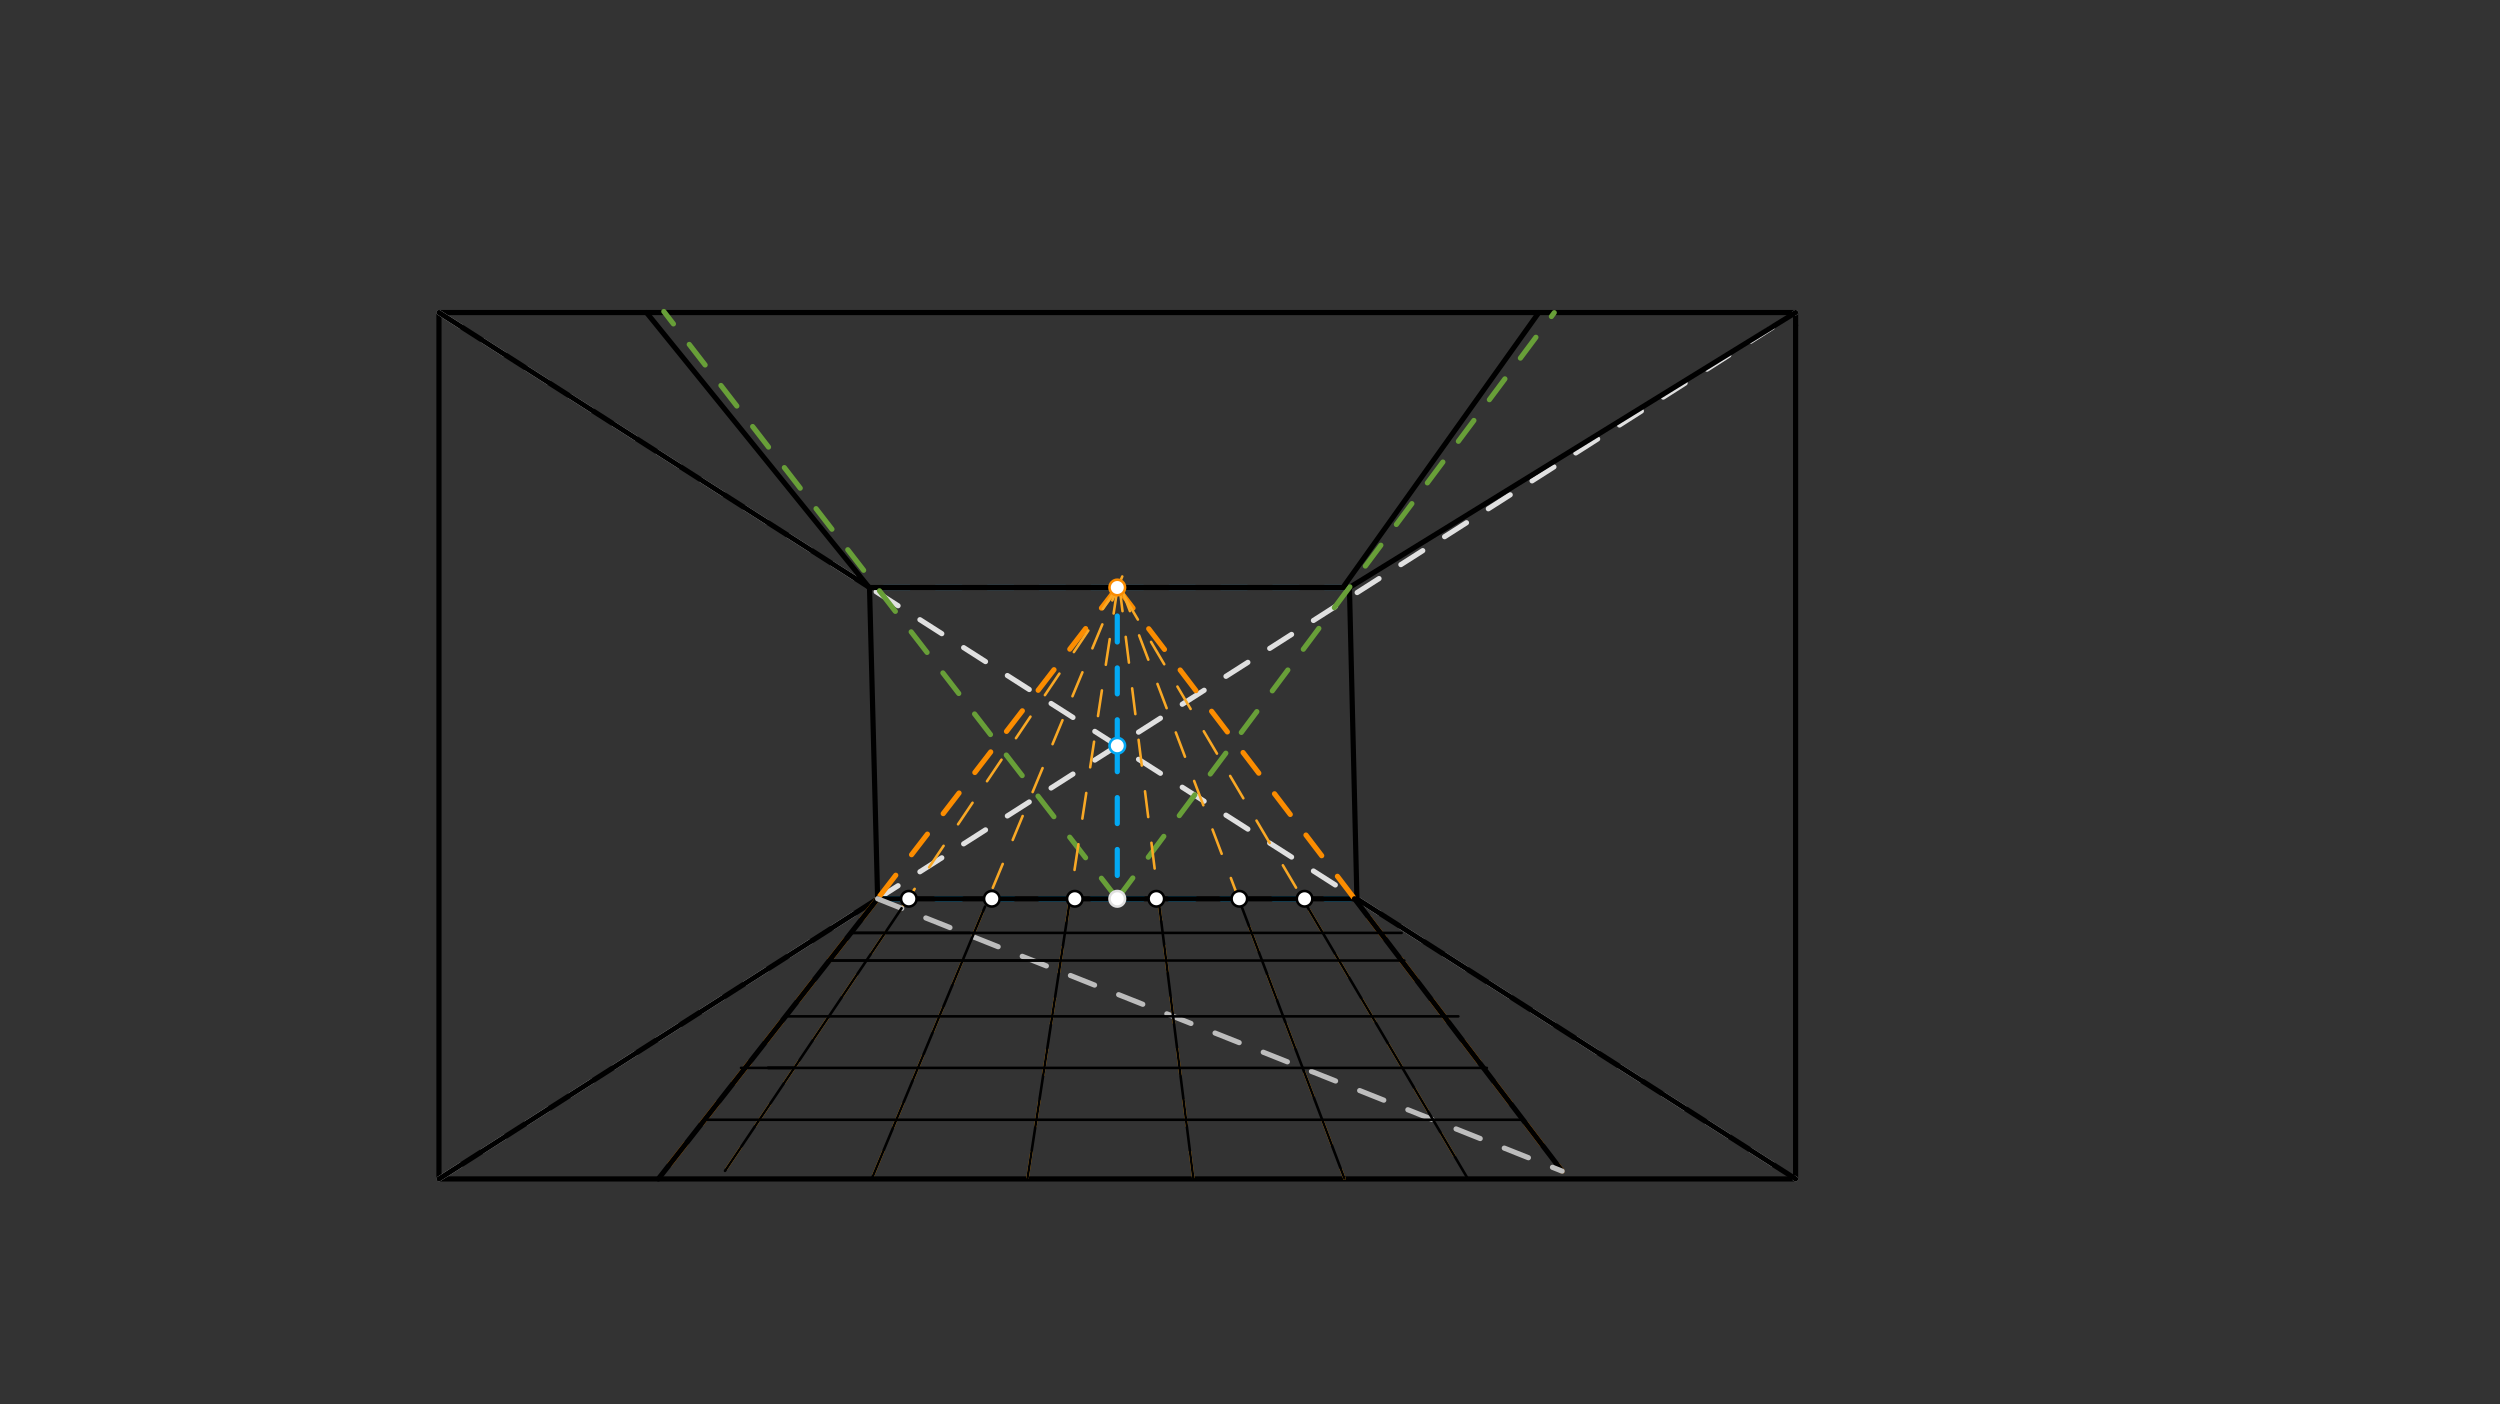<svg xmlns="http://www.w3.org/2000/svg" class="svg--816" height="100%" preserveAspectRatio="xMidYMid meet" viewBox="0 0 963.78 541.417" width="100%"><rect x="0" y="0" width="963.78" height="541.417" fill="#333333" stroke="none"/><defs><marker id="marker-arrow" markerHeight="16" markerUnits="userSpaceOnUse" markerWidth="24" orient="auto-start-reverse" refX="24" refY="4" viewBox="0 0 24 8"><path d="M 0 0 L 24 4 L 0 8 z" stroke="inherit"></path></marker></defs><g class="aux-layer--949"></g><g class="main-layer--75a"><g class="element--733"><line stroke="#000000" stroke-dasharray="none" stroke-linecap="round" stroke-width="2" x1="169.226" x2="169.226" y1="120.49" y2="454.49"></line></g><g class="element--733"><line stroke="#000000" stroke-dasharray="none" stroke-linecap="round" stroke-width="2" x1="169.226" x2="692.226" y1="454.49" y2="454.49"></line></g><g class="element--733"><line stroke="#000000" stroke-dasharray="none" stroke-linecap="round" stroke-width="2" x1="692.226" x2="692.226" y1="454.49" y2="125.49"></line></g><g class="element--733"><line stroke="#000000" stroke-dasharray="none" stroke-linecap="round" stroke-width="2" x1="169.226" x2="692.226" y1="120.49" y2="120.49"></line></g><g class="element--733"><line stroke="#000000" stroke-dasharray="none" stroke-linecap="round" stroke-width="2" x1="692.226" x2="692.226" y1="125.49" y2="120.49"></line></g><g class="element--733"><line stroke="#E0E0E0" stroke-dasharray="10" stroke-linecap="round" stroke-width="2" x1="169.226" x2="692.226" y1="454.49" y2="120.49"></line></g><g class="element--733"><line stroke="#E0E0E0" stroke-dasharray="10" stroke-linecap="round" stroke-width="2" x1="169.226" x2="692.226" y1="120.49" y2="454.49"></line></g><g class="element--733"><line stroke="#03A9F4" stroke-dasharray="10" stroke-linecap="round" stroke-width="2" x1="430.726" x2="430.726" y1="287.49" y2="226.49"></line></g><g class="element--733"><line stroke="#03A9F4" stroke-dasharray="10" stroke-linecap="round" stroke-width="2" x1="430.726" x2="430.726" y1="287.49" y2="346.49"></line></g><g class="element--733"><line stroke="#03A9F4" stroke-dasharray="10" stroke-linecap="round" stroke-width="2" x1="430.726" x2="520.226" y1="226.49" y2="226.49"></line></g><g class="element--733"><line stroke="#03A9F4" stroke-dasharray="10" stroke-linecap="round" stroke-width="2" x1="430.726" x2="330.959" y1="226.49" y2="226.49"></line></g><g class="element--733"><line stroke="#03A9F4" stroke-dasharray="10" stroke-linecap="round" stroke-width="2" x1="430.726" x2="333.997" y1="346.49" y2="346.49"></line></g><g class="element--733"><line stroke="#03A9F4" stroke-dasharray="10" stroke-linecap="round" stroke-width="2" x1="430.726" x2="523.193" y1="346.49" y2="346.49"></line></g><g class="element--733"><line stroke="#000000" stroke-dasharray="none" stroke-linecap="round" stroke-width="2" x1="335.208" x2="520.226" y1="226.49" y2="226.49"></line></g><g class="element--733"><line stroke="#000000" stroke-dasharray="none" stroke-linecap="round" stroke-width="2" x1="338.339" x2="523.112" y1="346.49" y2="346.49"></line></g><g class="element--733"><line stroke="#000000" stroke-dasharray="none" stroke-linecap="round" stroke-width="2" x1="335.208" x2="338.339" y1="226.49" y2="346.49"></line></g><g class="element--733"><line stroke="#000000" stroke-dasharray="none" stroke-linecap="round" stroke-width="2" x1="520.226" x2="523.112" y1="226.49" y2="346.49"></line></g><g class="element--733"><line stroke="#000000" stroke-dasharray="none" stroke-linecap="round" stroke-width="2" x1="169.226" x2="338.339" y1="454.49" y2="346.49"></line></g><g class="element--733"><line stroke="#000000" stroke-dasharray="none" stroke-linecap="round" stroke-width="2" x1="169.226" x2="335.208" y1="120.49" y2="226.49"></line></g><g class="element--733"><line stroke="#000000" stroke-dasharray="none" stroke-linecap="round" stroke-width="2" x1="520.226" x2="692.226" y1="226.49" y2="120.49"></line></g><g class="element--733"><line stroke="#000000" stroke-dasharray="none" stroke-linecap="round" stroke-width="2" x1="523.112" x2="692.226" y1="346.49" y2="454.49"></line></g><g class="element--733"><line stroke="#FB8C00" stroke-dasharray="10" stroke-linecap="round" stroke-width="2" x1="430.726" x2="338.339" y1="226.49" y2="346.49"></line></g><g class="element--733"><line stroke="#FB8C00" stroke-dasharray="10" stroke-linecap="round" stroke-width="2" x1="338.339" x2="252.226" y1="346.49" y2="456.49"></line></g><g class="element--733"><line stroke="#FB8C00" stroke-dasharray="10" stroke-linecap="round" stroke-width="2" x1="430.726" x2="602.226" y1="226.49" y2="451.49"></line></g><g class="element--733"><line stroke="#000000" stroke-dasharray="none" stroke-linecap="round" stroke-width="2" x1="338.339" x2="253.791" y1="346.49" y2="454.49"></line></g><g class="element--733"><line stroke="#689F38" stroke-dasharray="10" stroke-linecap="round" stroke-width="2" x1="430.726" x2="255.915" y1="346.49" y2="120.087"></line></g><g class="element--733"><line stroke="#689F38" stroke-dasharray="10" stroke-linecap="round" stroke-width="2" x1="430.726" x2="599.178" y1="346.49" y2="120.553"></line></g><g class="element--733"><line stroke="#000000" stroke-dasharray="none" stroke-linecap="round" stroke-width="2" x1="522.192" x2="602.226" y1="346.49" y2="451.49"></line></g><g class="element--733"><line stroke="#000000" stroke-dasharray="none" stroke-linecap="round" stroke-width="2" x1="517.712" x2="593.226" y1="226.49" y2="120.49"></line></g><g class="element--733"><line stroke="#000000" stroke-dasharray="none" stroke-linecap="round" stroke-width="2" x1="334.897" x2="249.226" y1="226.291" y2="120.49"></line></g><g class="element--733"><line stroke="#F9A825" stroke-dasharray="10" stroke-linecap="round" stroke-width="1" x1="430.726" x2="279.5" y1="226.49" y2="451.387"></line></g><g class="element--733"><line stroke="#F9A825" stroke-dasharray="10" stroke-linecap="round" stroke-width="1" x1="432.643" x2="336.144" y1="222.244" y2="454.315"></line></g><g class="element--733"><line stroke="#F9A825" stroke-dasharray="10" stroke-linecap="round" stroke-width="1" x1="430.824" x2="396.07" y1="226.618" y2="454.497"></line></g><g class="element--733"><line stroke="#F9A825" stroke-dasharray="10" stroke-linecap="round" stroke-width="1" x1="431.5" x2="460.07" y1="225.673" y2="454.477"></line></g><g class="element--733"><line stroke="#F9A825" stroke-dasharray="10" stroke-linecap="round" stroke-width="1" x1="432.071" x2="518.3" y1="226.244" y2="454.338"></line></g><g class="element--733"><line stroke="#F9A825" stroke-dasharray="10" stroke-linecap="round" stroke-width="1" x1="433.58" x2="565.559" y1="230.234" y2="453.907"></line></g><g class="element--733"><line stroke="#BDBDBD" stroke-dasharray="10" stroke-linecap="round" stroke-width="2" x1="338.339" x2="602.226" y1="346.49" y2="451.49"></line></g><g class="element--733"><line stroke="#000000" stroke-dasharray="none" stroke-linecap="round" stroke-width="1" x1="452.245" x2="562.209" y1="391.813" y2="391.813"></line></g><g class="element--733"><line stroke="#000000" stroke-dasharray="none" stroke-linecap="round" stroke-width="1" x1="502.173" x2="573.194" y1="411.679" y2="411.679"></line></g><g class="element--733"><line stroke="#000000" stroke-dasharray="none" stroke-linecap="round" stroke-width="1" x1="552.444" x2="587.397" y1="431.682" y2="431.682"></line></g><g class="element--733"><line stroke="#000000" stroke-dasharray="none" stroke-linecap="round" stroke-width="1" x1="373.861" x2="328.474" y1="359.655" y2="359.655"></line></g><g class="element--733"><line stroke="#000000" stroke-dasharray="none" stroke-linecap="round" stroke-width="1" x1="407.896" x2="319.396" y1="370.297" y2="370.297"></line></g><g class="element--733"><line stroke="#000000" stroke-dasharray="none" stroke-linecap="round" stroke-width="1" x1="452.245" x2="303.823" y1="391.813" y2="391.813"></line></g><g class="element--733"><line stroke="#000000" stroke-dasharray="none" stroke-linecap="round" stroke-width="1" x1="502.173" x2="296.065" y1="411.679" y2="411.679"></line></g><g class="element--733"><line stroke="#000000" stroke-dasharray="none" stroke-linecap="round" stroke-width="1" x1="552.444" x2="272.396" y1="431.682" y2="431.682"></line></g><g class="element--733"><line stroke="#000000" stroke-dasharray="none" stroke-linecap="round" stroke-width="1" x1="319.702" x2="541.374" y1="370.297" y2="370.297"></line></g><g class="element--733"><line stroke="#000000" stroke-dasharray="none" stroke-linecap="round" stroke-width="1" x1="328.474" x2="540.339" y1="359.655" y2="359.655"></line></g><g class="element--733"><line stroke="#000000" stroke-dasharray="none" stroke-linecap="round" stroke-width="1" x1="279.5" x2="347.566" y1="451.387" y2="350.161"></line></g><g class="element--733"><line stroke="#000000" stroke-dasharray="none" stroke-linecap="round" stroke-width="1" x1="379.734" x2="336.144" y1="349.485" y2="454.315"></line></g><g class="element--733"><line stroke="#000000" stroke-dasharray="none" stroke-linecap="round" stroke-width="1" x1="412.19" x2="396.071" y1="348.802" y2="454.49"></line></g><g class="element--733"><line stroke="#000000" stroke-dasharray="none" stroke-linecap="round" stroke-width="1" x1="446.784" x2="460.07" y1="348.075" y2="454.477"></line></g><g class="element--733"><line stroke="#000000" stroke-dasharray="none" stroke-linecap="round" stroke-width="1" x1="477.881" x2="518.3" y1="347.421" y2="454.338"></line></g><g class="element--733"><line stroke="#000000" stroke-dasharray="none" stroke-linecap="round" stroke-width="1" x1="502.422" x2="565.559" y1="346.905" y2="453.907"></line></g><g class="element--733"><line stroke="#000000" stroke-dasharray="none" stroke-linecap="round" stroke-width="1" x1="306.201" x2="296.065" y1="411.679" y2="411.679"></line></g><g class="element--733"><line stroke="#000000" stroke-dasharray="none" stroke-linecap="round" stroke-width="1" x1="306.201" x2="285.672" y1="411.679" y2="411.679"></line></g><g class="element--733"><circle cx="430.726" cy="287.49" r="3" stroke="#03A9F4" stroke-width="1" fill="#ffffff"></circle>}</g><g class="element--733"><circle cx="430.726" cy="226.49" r="3" stroke="#FB8C00" stroke-width="1" fill="#ffffff"></circle>}</g><g class="element--733"><circle cx="430.726" cy="346.49" r="3" stroke="#E0E0E0" stroke-width="1" fill="#ffffff"></circle>}</g><g class="element--733"><circle cx="414.357" cy="346.49" r="3" stroke="#000000" stroke-width="1" fill="#ffffff"></circle>}</g><g class="element--733"><circle cx="445.786" cy="346.49" r="3" stroke="#000000" stroke-width="1" fill="#ffffff"></circle>}</g><g class="element--733"><circle cx="382.357" cy="346.49" r="3" stroke="#000000" stroke-width="1" fill="#ffffff"></circle>}</g><g class="element--733"><circle cx="477.786" cy="346.49" r="3" stroke="#000000" stroke-width="1" fill="#ffffff"></circle>}</g><g class="element--733"><circle cx="350.357" cy="346.49" r="3" stroke="#000000" stroke-width="1" fill="#ffffff"></circle>}</g><g class="element--733"><circle cx="502.929" cy="346.49" r="3" stroke="#000000" stroke-width="1" fill="#ffffff"></circle>}</g></g><g class="snaps-layer--ac6"></g><g class="temp-layer--52d"></g></svg>